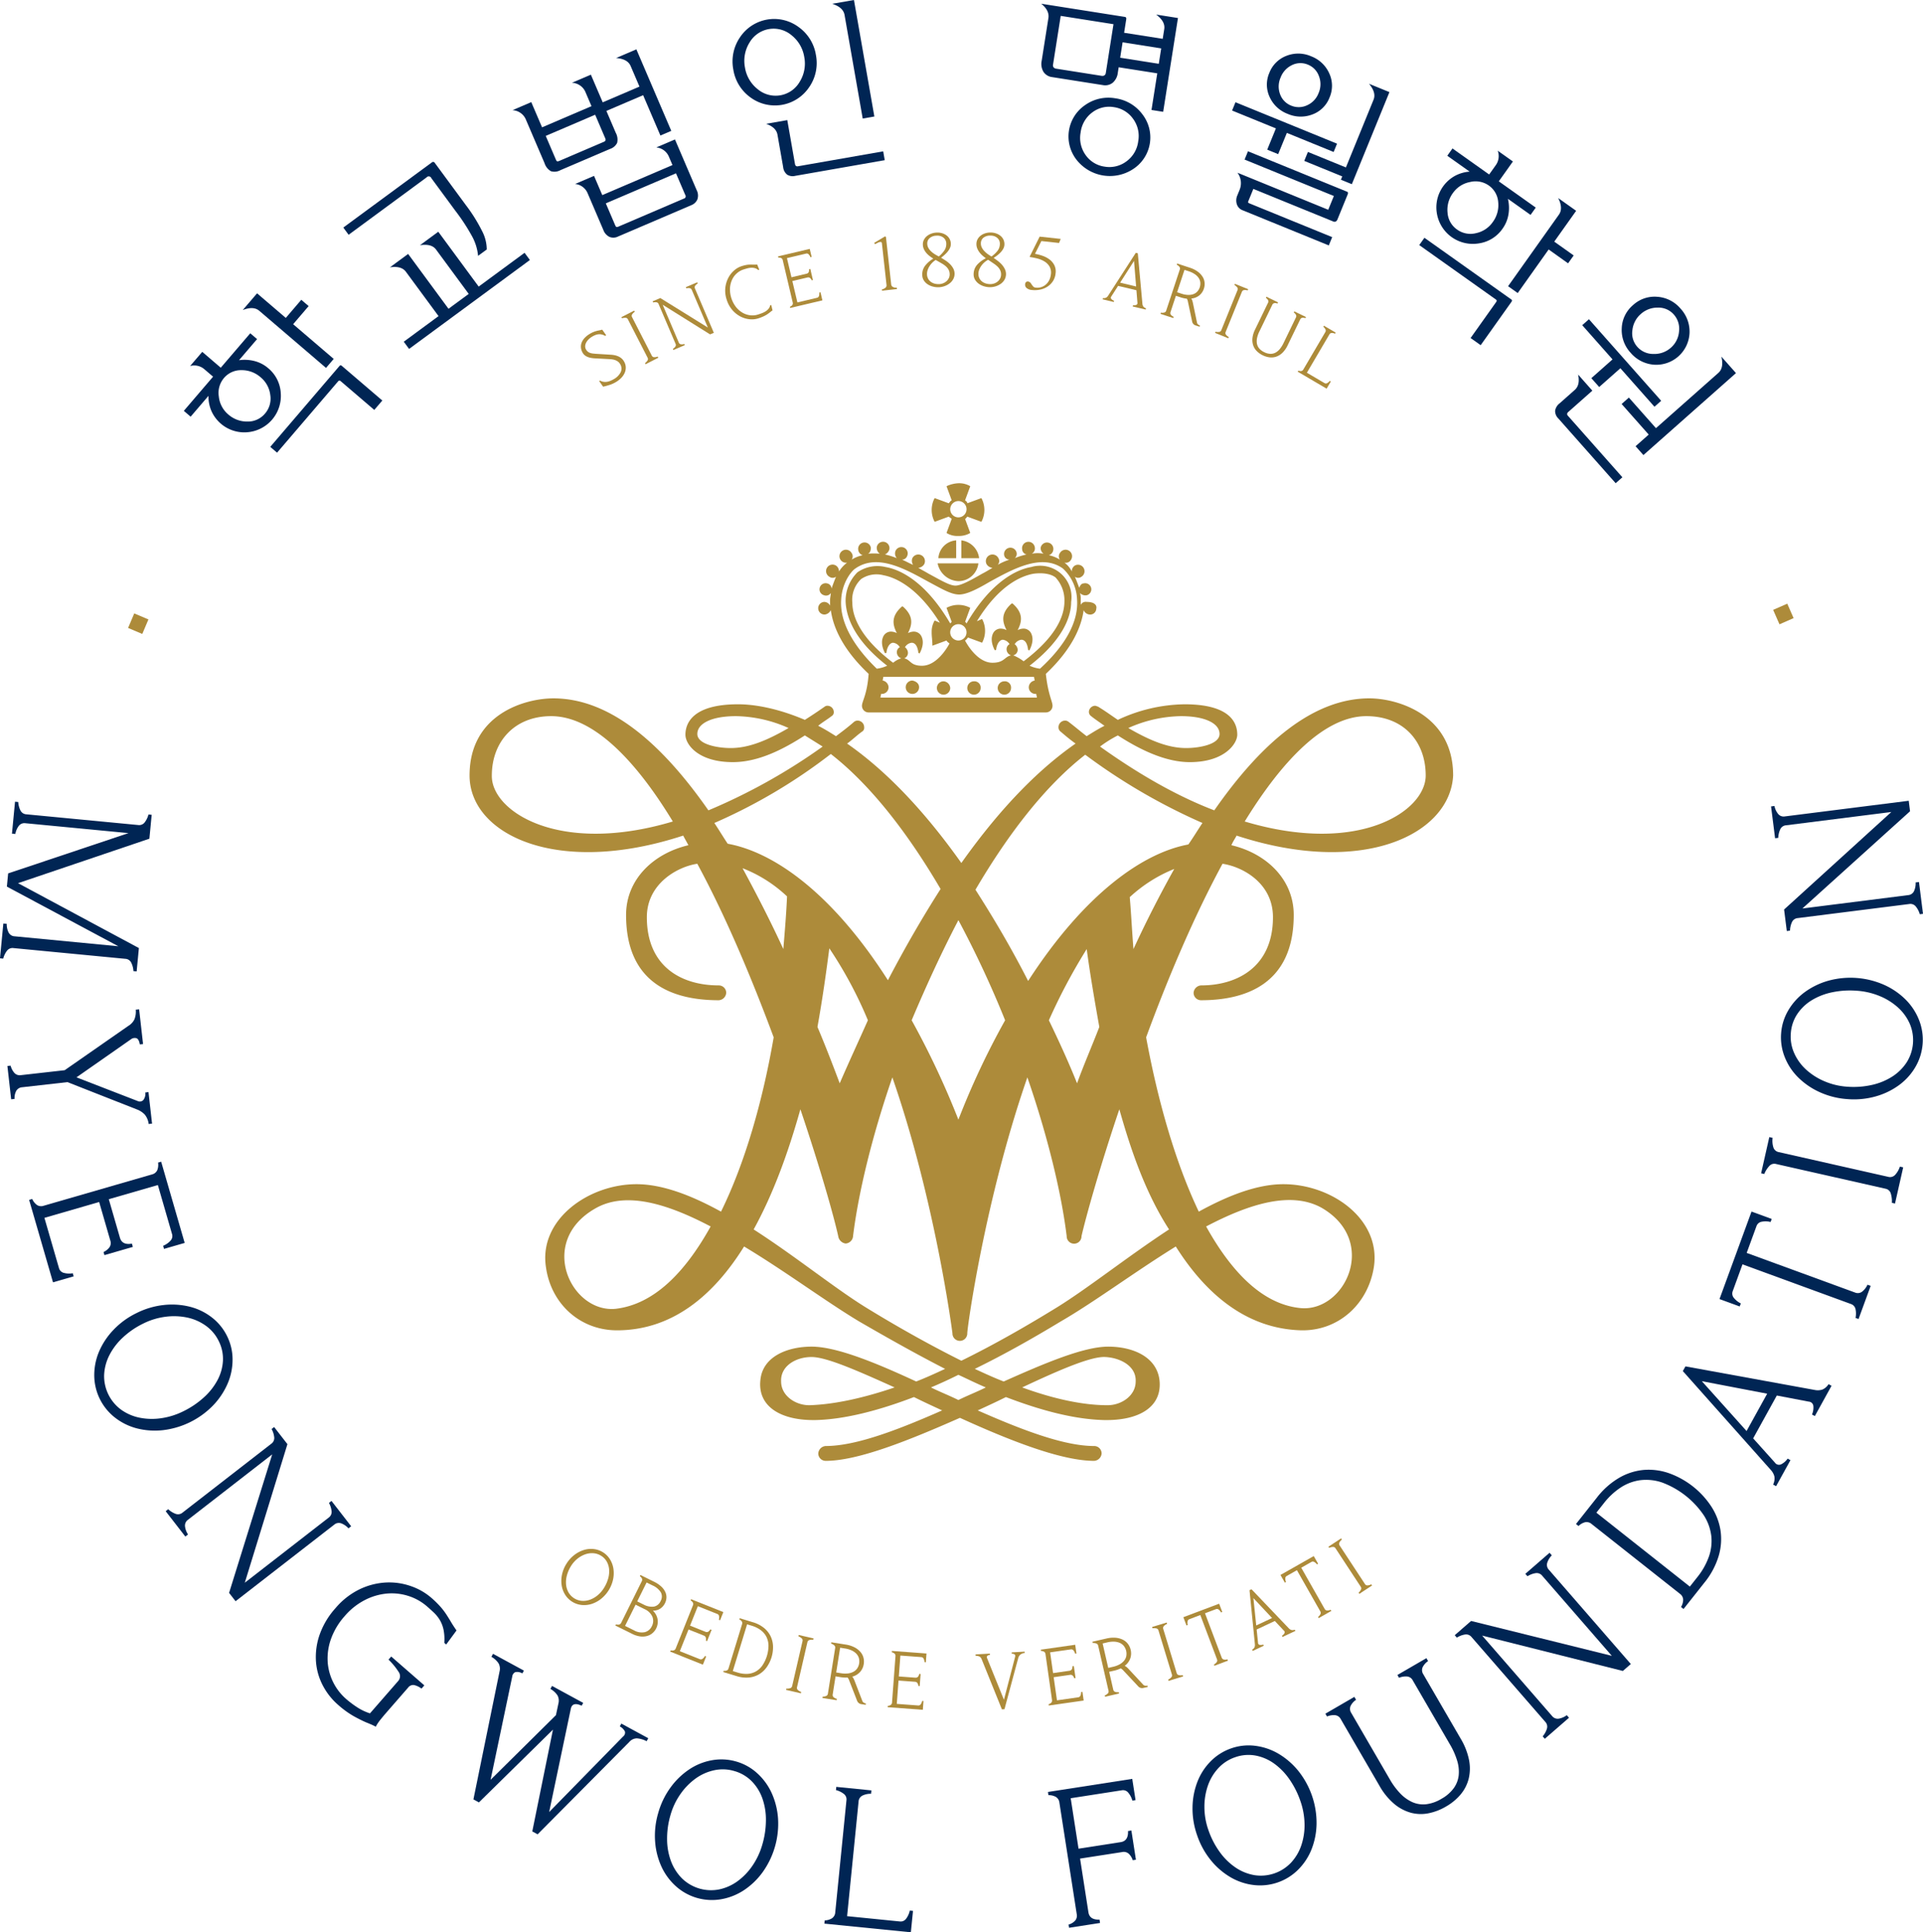 <svg xmlns="http://www.w3.org/2000/svg" xmlns:xlink="http://www.w3.org/1999/xlink" viewBox="0 0 515.049 517.597"><defs><clipPath id="clip-path"><rect x="125.768" y="129.448" width="263.435" height="261.868" style="fill:none"/></clipPath></defs><g id="레이어_2" data-name="레이어 2"><g id="레이어_1-2" data-name="레이어 1"><path d="M51.059,111.616l-1.823-1.561L57.07,100.9,54.7,98.873a4.159,4.159,0,0,0-3.775-.83L54.17,94.25,59.129,98.5l7.9-9.226,1.823,1.56-4.837,5.652a10.681,10.681,0,0,1,4.084.211,9.073,9.073,0,0,1,3.779,1.97A9.3,9.3,0,0,1,75.2,105.3a9.762,9.762,0,0,1-8.973,10.484,9.642,9.642,0,0,1-9.6-5.688,9.751,9.751,0,0,1-.792-4.058Zm10.1-.581a7.549,7.549,0,0,0,5.117,1.884,5.956,5.956,0,0,0,4.7-2.136,6.1,6.1,0,0,0,1.42-4.944,7.268,7.268,0,0,0-2.583-4.77,7.62,7.62,0,0,0-5.153-1.915,5.96,5.96,0,0,0-4.7,2.136,6.155,6.155,0,0,0-1.355,4.9A7.212,7.212,0,0,0,61.159,111.035ZM78.515,86.844l10.867,9.3-2.06,2.407L69.453,83.258q-1.567-1.341-4.441-.2l3.839-4.486,7.694,6.586,4.151-4.85,1.97,1.685Zm12.409,11.19a.413.413,0,0,1,.31-.178.574.574,0,0,1,.336.162l10.831,9.269-2.154,2.516-9.007-7.709a.494.494,0,0,0-.352-.143.429.429,0,0,0-.294.159L74.208,121.256,72.385,119.7Z" style="fill:#002554"/><path d="M115.525,47.717a.744.744,0,0,0-1.275-.194L93.375,62.889l-1.422-1.933,23.735-17.471a.495.495,0,0,1,.738.112l8.337,11.326a43.45,43.45,0,0,1,4.363,6.98,10.762,10.762,0,0,1,1.243,4.927l-2.32,1.707a13.547,13.547,0,0,0-1.675-5.352,53.165,53.165,0,0,0-4.475-6.809Zm12.681,29.049L140.5,67.718l1.422,1.932L109.566,93.467l-1.422-1.933,9.315-6.857-8.735-11.868q-1.222-1.66-4.281-1.2l4.871-3.585,10.813,14.689,5.412-3.984L116.8,66.862q-1.222-1.662-4.319-1.172l4.909-3.613Z" style="fill:#002554"/><path d="M145.187,34.11l13.237-5.668-1.7-3.971a4.134,4.134,0,0,0-3.541-2.3L158.257,20l3.174,7.413,9.84-4.213-2.362-5.516q-.811-1.9-3.894-2.144l5.427-2.324,9.352,21.842-2.912,1.247L172.253,25.5l-9.84,4.213,2.494,5.825a3.82,3.82,0,0,1,.387,2.732A3.238,3.238,0,0,1,163.38,39.9L150.1,45.583a3.315,3.315,0,0,1-2.543.279,3.814,3.814,0,0,1-1.711-2.165l-5.082-11.87a4.134,4.134,0,0,0-3.5-2.314l5.03-2.154Zm14.22-3.373-13.238,5.668,2.7,6.309q.207.488.4.508a1.3,1.3,0,0,0,.589-.148l11.87-5.082a.758.758,0,0,0,.441-.372.838.838,0,0,0-.082-.618Zm1.908,21.531,18.8-8.049-1.021-2.383a4.066,4.066,0,0,0-3.3-2.345l4.986-2.136L186.6,50.946a3.154,3.154,0,0,1,.188,2.452,2.889,2.889,0,0,1-1.652,1.569L165.5,63.374a2.762,2.762,0,0,1-2.263.082A3.307,3.307,0,0,1,161.6,61.6l-4.27-9.973a4.069,4.069,0,0,0-3.3-2.346l5.075-2.172Zm19.742-5.843-18.8,8.049,2.494,5.824q.207.486.4.508a1.169,1.169,0,0,0,.545-.129l17.432-7.464a.634.634,0,0,0,.4-1.007Z" style="fill:#002554"/><path d="M196.407,18.623a11.442,11.442,0,0,1,1.8-8.648,10.99,10.99,0,0,1,15.673-2.746,11.4,11.4,0,0,1,4.656,7.518,11.315,11.315,0,0,1-1.827,8.628,11.045,11.045,0,0,1-15.673,2.746A11.355,11.355,0,0,1,196.407,18.623Zm3.121-.547a9.225,9.225,0,0,0,3.406,5.812,7.456,7.456,0,0,0,11.253-1.972,9.231,9.231,0,0,0,1.227-6.623A9.291,9.291,0,0,0,212,9.434a7.456,7.456,0,0,0-11.253,1.972A9.286,9.286,0,0,0,199.528,18.076Zm11.338,14.1,2.063,11.773a.77.77,0,0,0,.256.491.636.636,0,0,0,.53.1l22.836-4,.414,2.364-23.971,4.2a2.837,2.837,0,0,1-2.177-.326,2.982,2.982,0,0,1-1.062-2.031l-1.516-8.652q-.348-1.986-3.047-2.926Zm23.319-.966-3.12.546L226.2,4q-.357-2.033-3.3-2.979L228.719,0Z" style="fill:#002554"/><path d="M311.415,10.4l.412-2.608q.321-2.037-2.159-3.887l5.832.92-3.96,25.129-3.129-.493,1.547-9.815L299.622,18.02l-.232,1.47a4.1,4.1,0,0,1-1.369,2.675,3.231,3.231,0,0,1-2.65.627L281.81,20.655a3.238,3.238,0,0,1-2.329-1.412,4.1,4.1,0,0,1-.48-2.967l1.8-11.427q.321-2.038-1.92-3.85L301.31,4.534a.391.391,0,0,1,.286.191.587.587,0,0,1,.058.4l-.575,3.651ZM295.033,20.31a1.069,1.069,0,0,0,.772-.122.927.927,0,0,0,.373-.67l2.055-13.039L284.1,4.252l-2.056,13.039a.927.927,0,0,0,.149.752,1.067,1.067,0,0,0,.7.353Zm3.715,6.027a10.856,10.856,0,0,1,7.2,4.246,10.1,10.1,0,0,1-2.3,14.6,11.347,11.347,0,0,1-15.338-2.417,10.156,10.156,0,0,1,2.3-14.6A10.771,10.771,0,0,1,298.748,26.337Zm-.374,2.371a7.468,7.468,0,0,0-5.808,1.393,7.88,7.88,0,0,0-3.129,5.362,7.886,7.886,0,0,0,1.328,6.065,7.469,7.469,0,0,0,5.1,3.111,7.573,7.573,0,0,0,5.807-1.392,7.8,7.8,0,0,0,3.177-5.355,7.8,7.8,0,0,0-1.375-6.072A7.577,7.577,0,0,0,298.374,28.708Zm11.988-11.619.65-4.125-10.337-1.63-.65,4.125Z" style="fill:#002554"/><path d="M341.731,34.4,330,29.61l.906-2.221,27.2,11.1-.907,2.222L344.665,35.6l-2.323,5.689-2.933-1.2Zm-9.688,16.369a4.688,4.688,0,0,0-.6-4.5l24.308,9.922,1.506-3.689-23.909-9.758.907-2.222,26.532,10.829a.356.356,0,0,1,.247.282.815.815,0,0,1-.066.414L358.21,58.8a1.075,1.075,0,0,1-.422.528.843.843,0,0,1-.766-.028L335.69,50.6l-1.379,3.378a.281.281,0,0,0,.012.29.586.586,0,0,0,.261.184l22.221,9.069L355.9,65.74l-23.065-9.413a2.565,2.565,0,0,1-1.567-1.625,3.383,3.383,0,0,1,.143-2.379Zm7.928-31.24a7.927,7.927,0,0,1,4.561-4.568,8.589,8.589,0,0,1,6.64.118,8.67,8.67,0,0,1,4.848,4.571,7.886,7.886,0,0,1,.084,6.463,7.813,7.813,0,0,1-4.573,4.536,8.718,8.718,0,0,1-6.654-.149,8.63,8.63,0,0,1-4.834-4.54A7.846,7.846,0,0,1,339.971,19.528Zm3.023,1.233a5.914,5.914,0,0,0-.13,4.51,5.133,5.133,0,0,0,2.965,3.024,5.234,5.234,0,0,0,4.234-.086,5.814,5.814,0,0,0,3.107-3.294,5.923,5.923,0,0,0,.086-4.528,5.167,5.167,0,0,0-2.947-3.069,5.1,5.1,0,0,0-4.244.109A6,6,0,0,0,342.994,20.761Zm17.489,24.091,7.4-18.132q.78-1.91-1.209-4.278l5.467,2.231L362.074,49.338l-2.933-1.2.362-.889L349.327,43.1l.979-2.4Z" style="fill:#002554"/><path d="M404.758,80.2a.4.4,0,0,1,.205.292.565.565,0,0,1-.13.349l-8.255,11.622-2.7-1.918,6.866-9.665a.493.493,0,0,0,.111-.363.425.425,0,0,0-.186-.279L380.124,65.649l1.39-1.956Zm-17.12-38.479,1.39-1.956,9.822,6.976,1.807-2.543a4.157,4.157,0,0,0,.486-3.835l4.07,2.891-3.78,5.322,9.9,7.032-1.39,1.957-6.066-4.309a10.667,10.667,0,0,1,.16,4.087,9.075,9.075,0,0,1-1.622,3.941,9.294,9.294,0,0,1-6.31,3.909,9.764,9.764,0,0,1-11.25-7.991,9.641,9.641,0,0,1,4.8-10.074,9.735,9.735,0,0,1,3.969-1.154Zm1.488,10.006A7.564,7.564,0,0,0,387.711,57a5.962,5.962,0,0,0,2.551,4.491,6.112,6.112,0,0,0,5.053.969,7.28,7.28,0,0,0,4.518-3,7.629,7.629,0,0,0,1.442-5.3,5.964,5.964,0,0,0-2.551-4.491,6.155,6.155,0,0,0-5.008-.907A7.217,7.217,0,0,0,389.126,51.731Zm25.658,15.1L406.5,78.5l-2.582-1.834,13.62-19.176q1.194-1.682-.2-4.441l4.814,3.419-5.864,8.257,5.2,3.7-1.5,2.113Z" style="fill:#002554"/><path d="M426.489,104.646l-6.469,5.729a.769.769,0,0,0-.283.476.633.633,0,0,0,.189.5l14.607,16.495-1.8,1.59-15.37-17.357a2.773,2.773,0,0,1-.845-2.04,3.07,3.07,0,0,1,1.192-1.985l4.061-3.6q1.509-1.337.9-4.128Zm5.405-8.376-8.114-9.164,1.8-1.591,19.347,21.849-1.8,1.591L434,98.642l-5.678,5.027-2.1-2.371Zm9.692,20.141-7.255-8.194,1.941-1.718,7.255,8.193,16.71-14.8q1.543-1.368.809-4.371l3.914,4.42L440.165,121.9l-2.1-2.372Zm-4.219-34.668a8.511,8.511,0,0,1,6.51-2.24,8.936,8.936,0,0,1,6.219,3.149,9.077,9.077,0,0,1,2.422,6.607A8.925,8.925,0,0,1,443,97.692a9.074,9.074,0,0,1-6.266-3.2,8.939,8.939,0,0,1-2.374-6.553A8.51,8.51,0,0,1,437.367,81.743Zm2.1,2.371a6.647,6.647,0,0,0-2.253,4.335,5.436,5.436,0,0,0,1.312,4.449,5.666,5.666,0,0,0,4.354,1.914,6.594,6.594,0,0,0,4.642-1.673,6.429,6.429,0,0,0,2.186-4.373,5.728,5.728,0,0,0-1.409-4.523,5.435,5.435,0,0,0-4.257-1.84A6.647,6.647,0,0,0,439.467,84.114Z" style="fill:#002554"/><path d="M38.106,169.816l-3.8-1.612,1.649-3.889,3.8,1.612Z" style="fill:#ad8b3a"/><path d="M37.036,221a1.855,1.855,0,0,0,1.761-.772,5.771,5.771,0,0,0,.969-2.052l.86.082-.614,6.4L4.825,236.574,37.2,253.954l-.6,6.259-.86-.082a5.782,5.782,0,0,0-.561-2.2,1.854,1.854,0,0,0-1.583-1.092L3.59,253.959a1.855,1.855,0,0,0-1.761.771,5.776,5.776,0,0,0-.969,2.053L0,256.7l.894-9.318.908.088a4.948,4.948,0,0,0,.5,2.314,1.9,1.9,0,0,0,1.59,1.021L31.7,253.475,1.843,237.493l.34-3.536,32.234-10.793L6.8,220.513a1.893,1.893,0,0,0-1.755.7,4.944,4.944,0,0,0-.932,2.177l-.908-.087.821-8.552.86.082a5.786,5.786,0,0,0,.561,2.2,1.855,1.855,0,0,0,1.582,1.092Z" style="fill:#002554"/><path d="M2.841,285.457a4.762,4.762,0,0,0,.99,1.917A1.927,1.927,0,0,0,5.592,288l11.733-1.326,17.062-11.88A4.23,4.23,0,0,0,36,273.062a5.581,5.581,0,0,0,.358-2.6l.907-.1,1.051,9.3-.859.1q-.252-1.374-.862-1.642a1.655,1.655,0,0,0-1.515.269l-14.595,10.2,16.418,6.355a1.274,1.274,0,0,0,1.489-.289,2.709,2.709,0,0,0,.521-2.014l.858-.1.955,8.441-.907.1a4.889,4.889,0,0,0-1.059-2.537,5.649,5.649,0,0,0-2.086-1.359l-18.6-7.317L5.958,291.239a2,2,0,0,0-1.585.928,4.152,4.152,0,0,0-.476,2.2l-.906.1-1.008-8.92Z" style="fill:#002554"/><path d="M40.7,314.59a2.063,2.063,0,0,0,1.423-1.136,3.9,3.9,0,0,0,.212-2.035l.83-.24,6.3,21.762-5.533,1.6-.24-.83a5.562,5.562,0,0,0,1.976-1.371,1.8,1.8,0,0,0,.413-1.769l-3.8-13.14-13.141,3.8,2.988,10.329q.588,2.029,3.2,1.572l.253.876-7.608,2.2-.24-.83A4.127,4.127,0,0,0,29.3,334.13a2,2,0,0,0,.247-1.82l-2.988-10.329-14.663,4.243,3.9,13.464a1.8,1.8,0,0,0,1.294,1.275,5.554,5.554,0,0,0,2.4.1l.241.83-5.534,1.6L7.8,321.411l.832-.24A3.883,3.883,0,0,0,9.9,322.778a2.055,2.055,0,0,0,1.809.2Z" style="fill:#002554"/><path d="M36.538,351.747a21.391,21.391,0,0,1,7.315-2.175,19.818,19.818,0,0,1,6.981.455,15.91,15.91,0,0,1,5.9,2.868,14.216,14.216,0,0,1,4.082,5,14.046,14.046,0,0,1,1.474,6.286,16.221,16.221,0,0,1-1.319,6.436,19.782,19.782,0,0,1-3.874,5.826,22.339,22.339,0,0,1-13.439,6.651,19.486,19.486,0,0,1-6.96-.466,16.105,16.105,0,0,1-5.875-2.877,14.441,14.441,0,0,1-5.577-11.272,16.086,16.086,0,0,1,1.277-6.415,19.438,19.438,0,0,1,3.852-5.816A21.367,21.367,0,0,1,36.538,351.747Zm1.791,2.809a22.275,22.275,0,0,0-5.436,3.733,16.913,16.913,0,0,0-3.6,4.73,12.935,12.935,0,0,0-1.4,5.243,11.154,11.154,0,0,0,4.544,9.345,12.835,12.835,0,0,0,4.885,2.135,16.726,16.726,0,0,0,5.785.163,19.447,19.447,0,0,0,6.029-1.884,23.405,23.405,0,0,0,5.457-3.692,17.084,17.084,0,0,0,3.669-4.653,12.473,12.473,0,0,0,1.449-5.19,10.608,10.608,0,0,0-1.158-5.317,10.811,10.811,0,0,0-3.418-4.039,13.2,13.2,0,0,0-4.939-2.189,17.265,17.265,0,0,0-5.817-.228A18.612,18.612,0,0,0,38.329,354.556Z" style="fill:#002554"/><path d="M72.687,386.715a1.856,1.856,0,0,0,.753-1.77,5.806,5.806,0,0,0-.7-2.158l.682-.53,3.561,4.588L65.566,423.961l22.485-17.453a1.856,1.856,0,0,0,.753-1.77,5.77,5.77,0,0,0-.7-2.158l.682-.53,5.269,6.787-.721.559a4.935,4.935,0,0,0-1.952-1.34,1.893,1.893,0,0,0-1.857.347L63.094,428.918l-1.737-2.237,11.55-37.1L50.346,407.1a1.891,1.891,0,0,0-.8,1.712,4.937,4.937,0,0,0,.815,2.223l-.721.56L44.375,404.8l.682-.531a5.776,5.776,0,0,0,1.917,1.217,1.855,1.855,0,0,0,1.9-.291Z" style="fill:#002554"/><path d="M103.316,458.941q-.63.726-1.414,1.7a11.658,11.658,0,0,0-1.265,1.889q-.6-.333-1.252-.613c-.432-.185-.87-.367-1.314-.541q-1.615-.708-3.44-1.725a24.964,24.964,0,0,1-4.107-3.006,17.706,17.706,0,0,1-4.071-5.172,16.3,16.3,0,0,1-1.826-6.431,18.169,18.169,0,0,1,.955-7.095,21.07,21.07,0,0,1,4.27-7.167,19.714,19.714,0,0,1,6.607-5.13,18.529,18.529,0,0,1,7.012-1.751,17.582,17.582,0,0,1,6.607.983,16.6,16.6,0,0,1,5.425,3.1,25.991,25.991,0,0,1,2.429,2.372,18.671,18.671,0,0,1,1.61,2.1q.667,1.029,1.285,2.075t1.448,2.217l-2.77,3.763-.507-.443a12.859,12.859,0,0,0-.216-3.594,8.572,8.572,0,0,0-1.013-2.571,9.412,9.412,0,0,0-1.565-1.937q-.894-.842-1.8-1.632a14.1,14.1,0,0,0-5.032-2.828,14.583,14.583,0,0,0-5.8-.633,16.143,16.143,0,0,0-5.9,1.756,17.9,17.9,0,0,0-5.349,4.27,18.626,18.626,0,0,0-3.644,6.044,15.5,15.5,0,0,0-.923,6.063,14.351,14.351,0,0,0,1.457,5.561,14.508,14.508,0,0,0,3.53,4.571,26.714,26.714,0,0,0,2.886,2.167,14.241,14.241,0,0,0,3.463,1.653l7.514-8.621a1.963,1.963,0,0,0,.147-2.507,18.148,18.148,0,0,0-2.692-3.267l.725-.832,8.865,7.727-.757.869a5.159,5.159,0,0,0-2-.951,1.681,1.681,0,0,0-1.586.686Z" style="fill:#002554"/><path d="M147.087,485.385l19.79-20.219a1.317,1.317,0,0,0,.508-1.335,3.122,3.122,0,0,0-1.381-1.38l.413-.759,7.21,3.921-.435.8a6.825,6.825,0,0,0-2.616-.766,2.76,2.76,0,0,0-2.031.972L144,491.357l-1.434-.779,5.534-27.26-19.83,19.488L126.8,482l7-34.276a2.973,2.973,0,0,0-.269-2.168,5.636,5.636,0,0,0-1.916-1.752l.436-.8,8.265,4.494-.412.759a2.661,2.661,0,0,0-1.889-.344,1.5,1.5,0,0,0-.826,1.217L131.4,476.749l17.5-17.312.666-3.135a3.008,3.008,0,0,0-.248-2.156,5.47,5.47,0,0,0-1.9-1.741l.436-.8,8.349,4.54-.412.759q-2.5-1.137-2.907.824Z" style="fill:#002554"/><path d="M176.288,485.664a21.394,21.394,0,0,1,3.319-6.872,19.764,19.764,0,0,1,5.037-4.855,15.913,15.913,0,0,1,6.089-2.429,14.237,14.237,0,0,1,6.442.346A14.064,14.064,0,0,1,202.816,475a16.225,16.225,0,0,1,3.87,5.31,19.774,19.774,0,0,1,1.7,6.787,22.333,22.333,0,0,1-4.133,14.413,19.472,19.472,0,0,1-5.03,4.833,16.128,16.128,0,0,1-6.083,2.405,14.441,14.441,0,0,1-12.089-3.466,16.08,16.08,0,0,1-3.883-5.263,19.453,19.453,0,0,1-1.707-6.764A21.438,21.438,0,0,1,176.288,485.664Zm3.283.567a22.294,22.294,0,0,0-.9,6.533,16.943,16.943,0,0,0,1.07,5.849,12.944,12.944,0,0,0,2.936,4.563,11.161,11.161,0,0,0,9.969,2.933,12.861,12.861,0,0,0,4.869-2.174,16.769,16.769,0,0,0,4.015-4.167,19.5,19.5,0,0,0,2.666-5.727,23.426,23.426,0,0,0,.946-6.52,17.093,17.093,0,0,0-.971-5.846,12.478,12.478,0,0,0-2.86-4.566,10.615,10.615,0,0,0-4.711-2.723,10.819,10.819,0,0,0-5.288-.194,13.243,13.243,0,0,0-4.944,2.178,17.24,17.24,0,0,0-4.085,4.148A18.612,18.612,0,0,0,179.571,486.231Z" style="fill:#002554"/><path d="M241.021,514.7a1.8,1.8,0,0,0,1.664-.725,5.558,5.558,0,0,0,.992-2.193l.859.086-.574,5.732L220.8,515.276l.086-.859a3.887,3.887,0,0,0,1.963-.575,2.059,2.059,0,0,0,.861-1.6l3-29.994a1.856,1.856,0,0,0-.763-1.765,5.776,5.776,0,0,0-2.049-.976l.086-.86,9.409.942-.091.906a4.948,4.948,0,0,0-2.316.491,1.889,1.889,0,0,0-1.027,1.583l-3.077,30.715Z" style="fill:#002554"/><path d="M283.751,482.892a2.065,2.065,0,0,0-.946-1.556,3.9,3.9,0,0,0-1.992-.469l-.133-.854,22.577-3.511.885,5.691-.853.133a5.588,5.588,0,0,0-1.11-2.135,1.794,1.794,0,0,0-1.7-.633l-13.707,2.13,2.1,13.518,11.288-1.755q2.087-.326,1.965-2.977l.9-.141,1.217,7.826-.854.133a4.128,4.128,0,0,0-1.043-1.708,2,2,0,0,0-1.774-.477l-11.288,1.755,2.235,14.371q.324,2.088,2.977,1.966l.14.9-8.3,1.291-.133-.856a3.87,3.87,0,0,0,1.755-1.051,2.061,2.061,0,0,0,.429-1.769Z" style="fill:#002554"/><path d="M320.64,491.631A21.4,21.4,0,0,1,319.4,484.1a19.772,19.772,0,0,1,1.33-6.869,15.93,15.93,0,0,1,3.586-5.488,14.258,14.258,0,0,1,5.471-3.42,14.053,14.053,0,0,1,6.421-.671,16.234,16.234,0,0,1,6.219,2.119,19.794,19.794,0,0,1,5.293,4.577,22.324,22.324,0,0,1,4.9,14.17,19.481,19.481,0,0,1-1.337,6.845,16.12,16.12,0,0,1-3.594,5.466,14.434,14.434,0,0,1-11.885,4.113,16.069,16.069,0,0,1-6.2-2.074,19.436,19.436,0,0,1-5.284-4.553A21.406,21.406,0,0,1,320.64,491.631Zm3.013-1.424a22.294,22.294,0,0,0,3.019,5.863,16.9,16.9,0,0,0,4.239,4.171,12.938,12.938,0,0,0,5.024,2.045,11.154,11.154,0,0,0,9.844-3.331,12.837,12.837,0,0,0,2.733-4.578,16.781,16.781,0,0,0,.891-5.718,19.516,19.516,0,0,0-1.111-6.219,23.466,23.466,0,0,0-2.975-5.878,17.138,17.138,0,0,0-4.154-4.225,12.47,12.47,0,0,0-4.966-2.091,10.6,10.6,0,0,0-5.421.48,10.8,10.8,0,0,0-4.438,2.881,13.226,13.226,0,0,0-2.793,4.624,17.263,17.263,0,0,0-.959,5.742A18.629,18.629,0,0,0,323.653,490.207Z" style="fill:#002554"/><path d="M391.186,465.666a18.113,18.113,0,0,1,2.275,5.783,11.733,11.733,0,0,1-.1,5.035,10.565,10.565,0,0,1-2.149,4.189,14.505,14.505,0,0,1-3.919,3.238,14.983,14.983,0,0,1-4.768,1.824,10.383,10.383,0,0,1-4.711-.178,11.9,11.9,0,0,1-4.44-2.39,17.684,17.684,0,0,1-3.915-4.832l-10.364-17.85a1.927,1.927,0,0,0-1.549-1.043,4.764,4.764,0,0,0-2.128.348l-.434-.747,7.763-4.507.457.788a4.161,4.161,0,0,0-1.487,1.695,1.99,1.99,0,0,0,.2,1.824l10.348,17.826a19.156,19.156,0,0,0,2.791,3.755,10.273,10.273,0,0,0,3.229,2.311,7.238,7.238,0,0,0,3.658.565,10.3,10.3,0,0,0,4.144-1.465,10.155,10.155,0,0,0,3.286-2.851,7.242,7.242,0,0,0,1.322-3.459,10.008,10.008,0,0,0-.43-3.941,20.005,20.005,0,0,0-1.9-4.279l-9.978-17.187a1.928,1.928,0,0,0-1.549-1.043,4.752,4.752,0,0,0-2.128.349l-.434-.748,7.762-4.506.459.788a4.16,4.16,0,0,0-1.487,1.695,1.993,1.993,0,0,0,.2,1.826Z" style="fill:#002554"/><path d="M394.123,438.5a1.855,1.855,0,0,0-1.809-.654,5.756,5.756,0,0,0-2.116.821l-.567-.651,4.384-3.811,37.692,9.341-18.673-21.484a1.857,1.857,0,0,0-1.809-.653,5.769,5.769,0,0,0-2.115.821l-.568-.652,6.486-5.637.6.689a4.962,4.962,0,0,0-1.23,2.023,1.892,1.892,0,0,0,.45,1.835l21.947,25.251-2.137,1.858-37.682-9.476,18.736,21.556a1.9,1.9,0,0,0,1.754.7,4.933,4.933,0,0,0,2.175-.937l.6.689-6.486,5.636-.566-.652a5.771,5.771,0,0,0,1.108-1.981,1.855,1.855,0,0,0-.4-1.882Z" style="fill:#002554"/><path d="M426.313,408.249a2.052,2.052,0,0,0-1.748-.494,3.878,3.878,0,0,0-1.777,1.012l-.678-.536,5.537-7a20.892,20.892,0,0,1,6.129-5.435,15.951,15.951,0,0,1,6.641-2.062,16.49,16.49,0,0,1,6.716.935,22.7,22.7,0,0,1,11.207,8.859,16.488,16.488,0,0,1,2.459,6.32,15.942,15.942,0,0,1-.472,6.937A20.906,20.906,0,0,1,456.453,424l-5.536,7-.678-.535a3.878,3.878,0,0,0,.574-1.963,2.053,2.053,0,0,0-.885-1.587Zm28.316,14.188a18.809,18.809,0,0,0,3.031-5.345,12.63,12.63,0,0,0,.7-5.536A13.2,13.2,0,0,0,456.406,406a23.3,23.3,0,0,0-11.238-8.884,13.194,13.194,0,0,0-5.853-.619,12.627,12.627,0,0,0-5.225,1.957,18.792,18.792,0,0,0-4.5,4.183l-2.024,2.56L452.606,425Z" style="fill:#002554"/><path d="M475.893,373.819l-6.333,11.473L475.4,391.8a1.316,1.316,0,0,0,1.646.443,4.62,4.62,0,0,0,1.749-1.529l.756.417-3.85,6.976-.8-.441a3.611,3.611,0,0,0,.347-2.166,4.024,4.024,0,0,0-.94-1.725l-23.584-26.506.7-1.259,34.717,6.333a4,4,0,0,0,1.961-.124,3.614,3.614,0,0,0,1.649-1.448l.8.441-4.476,8.11-.757-.417a4.641,4.641,0,0,0,.362-2.3,1.317,1.317,0,0,0-1.253-1.157Zm-8.1,9.51,5.521-10-17.5-3.355Z" style="fill:#002554"/><path d="M464.088,345.855a1.8,1.8,0,0,0,.289,1.792,5.545,5.545,0,0,0,1.878,1.5l-.3.812-5.409-1.979,8.573-23.441,5.41,1.978-.3.812a5.566,5.566,0,0,0-2.405-.063,1.8,1.8,0,0,0-1.378,1.183l-2.621,7.168,29.031,10.617a1.893,1.893,0,0,0,1.875-.234,4.953,4.953,0,0,0,1.451-1.871l.855.312-3.248,8.881-.81-.3a5.781,5.781,0,0,0,.012-2.269,1.856,1.856,0,0,0-1.256-1.456l-29.032-10.617Z" style="fill:#002554"/><path d="M475.653,311.786a1.822,1.822,0,0,0-1.871.659,6.956,6.956,0,0,0-1.246,2.032l-.844-.191,2.191-9.691.889.2a5.842,5.842,0,0,0,.179,2.476,1.84,1.84,0,0,0,1.422,1.331l29.4,6.644a1.833,1.833,0,0,0,1.855-.59,5.824,5.824,0,0,0,1.226-2.158l.891.2-2.192,9.692-.842-.191a7.008,7.008,0,0,0-.252-2.37,1.822,1.822,0,0,0-1.406-1.4Z" style="fill:#002554"/><path d="M494.85,294.421a21.4,21.4,0,0,1-7.406-1.838,19.732,19.732,0,0,1-5.786-3.933,15.9,15.9,0,0,1-3.628-5.462,14.229,14.229,0,0,1-.983-6.375,14.062,14.062,0,0,1,1.918-6.166,16.2,16.2,0,0,1,4.4-4.876,19.765,19.765,0,0,1,6.293-3.057,22.323,22.323,0,0,1,14.955,1.086,19.437,19.437,0,0,1,5.761,3.931,16.11,16.11,0,0,1,3.6,5.459,14.442,14.442,0,0,1-.91,12.543,16.051,16.051,0,0,1-4.356,4.881,19.421,19.421,0,0,1-6.268,3.059A21.421,21.421,0,0,1,494.85,294.421Zm-.119-3.33a22.276,22.276,0,0,0,6.579-.46,16.951,16.951,0,0,0,5.5-2.247,12.964,12.964,0,0,0,3.862-3.811,11.164,11.164,0,0,0,.825-10.359,12.84,12.84,0,0,0-3.127-4.318,16.754,16.754,0,0,0-4.9-3.075,19.45,19.45,0,0,0-6.152-1.433,23.4,23.4,0,0,0-6.575.412,17.122,17.122,0,0,0-5.522,2.15,12.44,12.44,0,0,0-3.881,3.737,10.589,10.589,0,0,0-1.7,5.17,10.787,10.787,0,0,0,.9,5.214,13.233,13.233,0,0,0,3.146,4.393,17.265,17.265,0,0,0,4.9,3.146A18.6,18.6,0,0,0,494.731,291.091Z" style="fill:#002554"/><path d="M481.473,245.933a1.858,1.858,0,0,0-1.551,1.139,5.816,5.816,0,0,0-.494,2.216l-.856.108-.728-5.762,28.728-26.126-28.239,3.567a1.855,1.855,0,0,0-1.55,1.139,5.769,5.769,0,0,0-.494,2.215l-.857.109-1.078-8.524.906-.115a4.935,4.935,0,0,0,1,2.148,1.9,1.9,0,0,0,1.776.647l33.191-4.193.356,2.81-28.836,26.043,28.336-3.58a1.894,1.894,0,0,0,1.558-1.067,4.954,4.954,0,0,0,.432-2.329l.9-.114,1.076,8.524-.857.108a5.777,5.777,0,0,0-1.029-2.022,1.853,1.853,0,0,0-1.784-.718Z" style="fill:#002554"/><path d="M474.914,163.364l3.781-1.657,1.695,3.869-3.781,1.657Z" style="fill:#ad8b3a"/><path d="M151.683,418.932a8.794,8.794,0,0,1,2.073-2.349,8.1,8.1,0,0,1,2.529-1.36,6.508,6.508,0,0,1,2.675-.285,5.874,5.874,0,0,1,4.389,2.717,6.675,6.675,0,0,1,.941,2.528,8.1,8.1,0,0,1-.081,2.87,9.163,9.163,0,0,1-3.23,5.238,8.007,8.007,0,0,1-2.524,1.353,6.611,6.611,0,0,1-2.67.277,5.929,5.929,0,0,1-4.394-2.71,6.621,6.621,0,0,1-.952-2.511,7.984,7.984,0,0,1,.076-2.861A8.766,8.766,0,0,1,151.683,418.932Zm1.234.588A9.12,9.12,0,0,0,151.838,422a6.978,6.978,0,0,0-.226,2.43,5.326,5.326,0,0,0,.655,2.128,4.58,4.58,0,0,0,3.615,2.264,5.269,5.269,0,0,0,2.165-.32,6.907,6.907,0,0,0,2.049-1.2,8.028,8.028,0,0,0,1.688-1.969,9.59,9.59,0,0,0,1.1-2.472,7.03,7.03,0,0,0,.265-2.418,5.132,5.132,0,0,0-.625-2.121,4.354,4.354,0,0,0-1.561-1.6,4.439,4.439,0,0,0-2.068-.663,5.434,5.434,0,0,0-2.195.314,7.074,7.074,0,0,0-2.074,1.186A7.649,7.649,0,0,0,152.917,419.52Z" style="fill:#ad8b3a"/><path d="M164.981,435.11a1.6,1.6,0,0,0,.837.064.851.851,0,0,0,.563-.492l5.5-11.1a.844.844,0,0,0,.051-.745,1.6,1.6,0,0,0-.557-.629l.158-.317,3.671,1.819a7.671,7.671,0,0,1,1.93,1.3,4.688,4.688,0,0,1,1.061,1.452,3.284,3.284,0,0,1,.3,1.513,3.813,3.813,0,0,1-1.646,2.922,3.432,3.432,0,0,1-1.973.543,4.684,4.684,0,0,1,.863,1.165,3.873,3.873,0,0,1,.383,2.443,4.1,4.1,0,0,1-.366,1.138,4.04,4.04,0,0,1-.956,1.241,3.773,3.773,0,0,1-1.433.785,4.644,4.644,0,0,1-1.85.139,6.723,6.723,0,0,1-2.222-.705l-4.467-2.214Zm4.816,1.6a4.159,4.159,0,0,0,2.912.49,2.864,2.864,0,0,0,1.881-1.6,3,3,0,0,0,.147-2.514,4.02,4.02,0,0,0-2.123-2.061l-2.384-1.181-2.816,5.684Zm3.382-12.813-2.511,5.066,1.748.865a4.605,4.605,0,0,0,2.737.532,2.471,2.471,0,0,0,1.779-1.482,2.4,2.4,0,0,0,.067-2.33,4.923,4.923,0,0,0-2.232-1.864Z" style="fill:#ad8b3a"/><path d="M185.588,430.038a.847.847,0,0,0-.009-.747,1.607,1.607,0,0,0-.606-.582l.132-.329,8.635,3.45-.877,2.195-.33-.13a2.28,2.28,0,0,0,.055-.987.74.74,0,0,0-.468-.58l-5.214-2.083-2.084,5.214,4.1,1.638q.8.321,1.316-.641l.348.139-1.206,3.018-.33-.132a1.679,1.679,0,0,0-.011-.821.819.819,0,0,0-.527-.539l-4.1-1.638-2.325,5.818,5.342,2.135a.738.738,0,0,0,.739-.1,2.272,2.272,0,0,0,.64-.752l.33.131-.878,2.195-8.763-3.5.132-.33a1.6,1.6,0,0,0,.84,0,.847.847,0,0,0,.521-.535Z" style="fill:#ad8b3a"/><path d="M198.75,435.077a.843.843,0,0,0-.071-.742,1.593,1.593,0,0,0-.653-.528l.1-.339,3.5,1.071a8.552,8.552,0,0,1,2.993,1.532,6.528,6.528,0,0,1,1.78,2.231,6.77,6.77,0,0,1,.646,2.707,9.326,9.326,0,0,1-1.714,5.607,6.785,6.785,0,0,1-2.049,1.885,6.541,6.541,0,0,1-2.723.854,8.58,8.58,0,0,1-3.338-.4l-3.5-1.071.1-.338a1.611,1.611,0,0,0,.836-.074.841.841,0,0,0,.474-.575Zm-1.195,12.944a7.717,7.717,0,0,0,2.5.361,5.186,5.186,0,0,0,2.22-.559,5.415,5.415,0,0,0,1.832-1.576,9.578,9.578,0,0,0,1.718-5.623,5.41,5.41,0,0,0-.637-2.33,5.181,5.181,0,0,0-1.529-1.7,7.707,7.707,0,0,0-2.271-1.1L200.1,435.1l-3.829,12.529Z" style="fill:#ad8b3a"/><path d="M214.948,439.592a.75.75,0,0,0-.267-.77,2.891,2.891,0,0,0-.832-.515l.08-.346,3.974.917-.085.365a2.385,2.385,0,0,0-1.016.069.754.754,0,0,0-.549.581l-2.781,12.055a.754.754,0,0,0,.238.763,2.4,2.4,0,0,0,.884.507l-.084.365-3.974-.917.08-.346a2.849,2.849,0,0,0,.973-.1.749.749,0,0,0,.577-.575Z" style="fill:#ad8b3a"/><path d="M223.687,441.456a.764.764,0,0,0-.272-.741,2.36,2.36,0,0,0-.817-.449l.056-.351,3.794.6a7.8,7.8,0,0,1,2.349.72,5.42,5.42,0,0,1,1.6,1.2,3.855,3.855,0,0,1,.852,1.553,4.183,4.183,0,0,1,.089,1.772,4.049,4.049,0,0,1-.983,2.11,4.3,4.3,0,0,1-2.1,1.255,1.965,1.965,0,0,1,.336.462,7.2,7.2,0,0,1,.3.658l2.078,5.4a.851.851,0,0,0,.306.4,1.382,1.382,0,0,0,.648.252l-.059.37-1.265-.2a1.26,1.26,0,0,1-.621-.3,1.406,1.406,0,0,1-.416-.585l-2.2-5.653a3.1,3.1,0,0,0-.348-.574,8.738,8.738,0,0,1-1.957-.11l-1.265-.2-.767,4.844a.778.778,0,0,0,.243.737,2.014,2.014,0,0,0,.868.437l-.059.369-3.794-.6.056-.351a2.353,2.353,0,0,0,.915-.175.761.761,0,0,0,.487-.622Zm1.33-.09L223.967,448l1.3.206a6.615,6.615,0,0,0,1.806.057,4.209,4.209,0,0,0,1.464-.425,2.922,2.922,0,0,0,1.04-.9,3.421,3.421,0,0,0,.448-2.832,2.929,2.929,0,0,0-.712-1.176,4.2,4.2,0,0,0-1.261-.856,6.659,6.659,0,0,0-1.735-.5Z" style="fill:#ad8b3a"/><path d="M239.837,443.668a.852.852,0,0,0-.233-.71,1.607,1.607,0,0,0-.753-.372l.026-.355,9.273.69-.175,2.357-.353-.026a2.274,2.274,0,0,0-.246-.956.736.736,0,0,0-.621-.412l-5.6-.416-.416,5.6,4.4.328q.864.065,1.063-1.008l.373.028-.241,3.241-.354-.026a1.685,1.685,0,0,0-.258-.779.818.818,0,0,0-.665-.356l-4.4-.327-.464,6.247,5.737.427a.737.737,0,0,0,.675-.316,2.277,2.277,0,0,0,.384-.91l.353.027L247.168,458l-9.411-.7.027-.354a1.6,1.6,0,0,0,.8-.257.846.846,0,0,0,.336-.668Z" style="fill:#ad8b3a"/><path d="M268.891,455.311l2.993-11.5c.152-.547-.146-.827-.9-.836l-.02-.355,3.481-.2.022.374a1.8,1.8,0,0,0-1.707,1.2l-3.727,13.849-.688.04-5.427-13.445a1.314,1.314,0,0,0-.572-.7,2.247,2.247,0,0,0-1.038-.2l-.021-.373,3.835-.22.021.354a1.134,1.134,0,0,0-.744.29.57.57,0,0,0-.014.6Z" style="fill:#ad8b3a"/><path d="M280.019,443.087a.848.848,0,0,0-.381-.644,1.611,1.611,0,0,0-.815-.2l-.05-.35,9.206-1.315.334,2.341-.351.05a2.3,2.3,0,0,0-.444-.882.74.74,0,0,0-.7-.27l-5.558.794.793,5.559,4.369-.624q.858-.122.822-1.212l.371-.053.459,3.219-.351.05a1.685,1.685,0,0,0-.419-.706.817.817,0,0,0-.726-.2l-4.369.623.886,6.2,5.694-.813a.737.737,0,0,0,.593-.453,2.281,2.281,0,0,0,.179-.97l.352-.05.333,2.34-9.342,1.334-.05-.352a1.593,1.593,0,0,0,.726-.423.844.844,0,0,0,.185-.723Z" style="fill:#ad8b3a"/><path d="M294.127,440.812a.761.761,0,0,0-.528-.588,2.381,2.381,0,0,0-.925-.112l-.079-.346,3.744-.858a7.848,7.848,0,0,1,2.45-.207,5.41,5.41,0,0,1,1.937.518,3.833,3.833,0,0,1,1.369,1.123,4.154,4.154,0,0,1,.742,1.61,4.037,4.037,0,0,1-.124,2.324,4.292,4.292,0,0,1-1.484,1.949,1.916,1.916,0,0,1,.484.3c.159.132.334.3.529.5l3.942,4.24a.851.851,0,0,0,.432.255,1.4,1.4,0,0,0,.7-.007l.083.365-1.248.286a1.268,1.268,0,0,1-.688-.045,1.389,1.389,0,0,1-.6-.388l-4.148-4.425a3.052,3.052,0,0,0-.536-.4,8.651,8.651,0,0,1-1.857.627l-1.248.286,1.095,4.783a.776.776,0,0,0,.5.592,2.02,2.02,0,0,0,.968.081l.084.366-3.745.857-.079-.346a2.4,2.4,0,0,0,.784-.5.765.765,0,0,0,.22-.759Zm1.2-.581,1.5,6.548,1.287-.3a6.6,6.6,0,0,0,1.7-.62,4.183,4.183,0,0,0,1.2-.939,2.915,2.915,0,0,0,.63-1.223,3.429,3.429,0,0,0-.641-2.8,2.93,2.93,0,0,0-1.1-.826,4.224,4.224,0,0,0-1.489-.324,6.613,6.613,0,0,0-1.8.181Z" style="fill:#ad8b3a"/><path d="M310.275,436.722a.748.748,0,0,0-.615-.534,2.867,2.867,0,0,0-.978-.033l-.1-.339,3.9-1.186.108.358a2.392,2.392,0,0,0-.846.567.753.753,0,0,0-.186.777l3.6,11.837a.755.755,0,0,0,.587.543,2.4,2.4,0,0,0,1.018,0l.11.357-3.9,1.187-.1-.339a2.869,2.869,0,0,0,.794-.571.751.751,0,0,0,.214-.786Z" style="fill:#ad8b3a"/><path d="M318.556,433.728a.732.732,0,0,0-.479.57,2.258,2.258,0,0,0,.035.986l-.332.125-.834-2.212,9.587-3.613.834,2.213-.332.125a2.29,2.29,0,0,0-.625-.765.739.739,0,0,0-.738-.112l-2.93,1.1,4.474,11.872a.778.778,0,0,0,.575.521,2.035,2.035,0,0,0,.97-.051l.132.351-3.631,1.369-.126-.332a2.353,2.353,0,0,0,.71-.605.759.759,0,0,0,.116-.78l-4.474-11.873Z" style="fill:#ad8b3a"/><path d="M341.447,434.208l-4.869,2.283.368,3.571a.539.539,0,0,0,.44.543,1.891,1.891,0,0,0,.949-.085l.151.321-2.961,1.388-.158-.338a1.488,1.488,0,0,0,.636-.637,1.647,1.647,0,0,0,.105-.8l-1.443-14.49.535-.251,10,10.475a1.628,1.628,0,0,0,.68.431,1.488,1.488,0,0,0,.9-.083l.159.339-3.442,1.614-.151-.32a1.9,1.9,0,0,0,.673-.676.539.539,0,0,0-.137-.686Zm-4.984,1.2,4.245-1.991-5-5.334Z" style="fill:#ad8b3a"/><path d="M344.633,422.153a.739.739,0,0,0-.385.639,2.281,2.281,0,0,0,.187.969l-.308.176-1.168-2.057,8.91-5.058,1.167,2.056-.308.175a2.278,2.278,0,0,0-.736-.658.738.738,0,0,0-.745,0l-2.725,1.546,6.265,11.034a.775.775,0,0,0,.648.424,2.017,2.017,0,0,0,.951-.2l.185.326-3.375,1.916-.175-.308a2.369,2.369,0,0,0,.606-.707.761.761,0,0,0,0-.789l-6.265-11.034Z" style="fill:#ad8b3a"/><path d="M357.682,414.716a.748.748,0,0,0-.741-.338,2.836,2.836,0,0,0-.946.244l-.2-.3,3.409-2.238.207.312a2.4,2.4,0,0,0-.654.783.755.755,0,0,0,.041.8l6.79,10.342a.758.758,0,0,0,.717.355,2.4,2.4,0,0,0,.978-.288l.205.312-3.409,2.239-.2-.3a2.9,2.9,0,0,0,.6-.772.749.749,0,0,0-.016-.814Z" style="fill:#ad8b3a"/><g style="clip-path:url(#clip-path)"><path d="M322.053,220.446a160.667,160.667,0,0,1-31.389-18.279c-10.728,8.345-20.662,21.26-29.4,36.161,4.57,7.153,9.338,15.1,14.106,24.439,15.3-23.643,30.992-34.373,42.913-36.559,1.39-1.987,2.582-3.974,3.774-5.762m-18.476,33.778c3.378-7.352,7.152-14.7,10.927-21.459a38.776,38.776,0,0,0-11.92,7.55c.4,4.57.6,9.139.993,13.909M280.929,273.3c2.582,5.364,5.165,10.928,7.549,16.888,1.788-4.967,3.973-9.934,5.96-15.1-1.39-7.748-2.582-14.9-3.377-20.861A154.765,154.765,0,0,0,280.929,273.3M299.8,297.139c-5.364,15.895-8.939,28.809-10.132,33.975a1.987,1.987,0,1,1-3.973,0c-1.391-11.324-4.967-26.424-10.53-42.518-11.324,32.584-16.092,66.957-16.092,68.547a1.987,1.987,0,1,1-3.973,0c-.2-1.59-4.768-35.963-16.093-68.547-5.562,16.094-9.138,31.194-10.529,42.518a2.128,2.128,0,0,1-1.987,1.987,2.317,2.317,0,0,1-1.987-1.987c-1.191-5.363-4.767-18.08-10.132-33.975-3.178,11.326-7.152,22.452-12.515,32.187,11.125,7.153,21.654,15.7,30,20.862,7.748,4.769,16.49,9.736,25.629,14.306,8.94-4.371,17.88-9.537,25.628-14.306,8.344-5.165,19.073-13.709,30-20.862-6.159-9.536-10.133-20.861-13.312-32.187m23.245,31.393c6.953,12.517,15.3,20.862,25.231,21.855,11.92,1.192,21.059-17.881,5.761-26.822-8.146-4.57-19.271-1.192-30.992,4.967m-66.355,39.737c-2.385,1.192-4.968,2.384-7.351,3.378,2.383,1.192,4.966,2.185,7.351,3.378,2.383-1.193,4.966-2.186,7.35-3.378-2.384-.994-4.768-2.186-7.35-3.378m17.085,3.378c8.146,2.98,16.092,4.768,22.847,4.768,3.774,0,7.55-2.583,7.55-6.357.2-4.173-4.173-6.359-8.146-6.558-3.775-.2-12.119,3.378-22.251,8.147m-34.172,0c-10.132-4.57-18.277-8.147-22.251-8.147-4.171,0-8.343,2.385-8.144,6.558,0,3.774,3.774,6.357,7.549,6.357,6.754-.2,14.7-1.987,22.846-4.768m-49.27-43.115c-11.721-6.159-22.846-9.537-30.992-4.768-15.5,8.941-6.357,28.014,5.563,26.822,10.132-1.192,18.476-9.537,25.429-22.054m19.47-74.308c.4-4.77.795-9.538.994-14.107a36.6,36.6,0,0,0-11.92-7.551c3.774,6.954,7.549,14.306,10.926,21.658m9.139,20.861c2.186,5.166,4.172,10.332,5.96,15.1,2.582-5.96,5.166-11.524,7.55-16.888a111.064,111.064,0,0,0-10.331-19.272c-.795,6.159-1.788,13.312-3.179,21.06m25.231-1.788a223.758,223.758,0,0,1,12.517,26.624A209.626,209.626,0,0,1,269.207,273.3a273.816,273.816,0,0,0-12.515-26.823c-4.57,8.743-8.743,17.883-12.517,26.823m-52.846-52.851c1.192,1.788,2.384,3.775,3.576,5.564,12.119,2.185,27.814,12.915,42.912,36.558,4.769-9.14,9.537-17.286,14.106-24.438-8.741-14.9-18.675-27.817-29.4-36.162a146.82,146.82,0,0,1-31.191,18.478m-11.126-.4c-10.132-16.689-21.456-28.214-32.582-28.214-9.933,0-15.893,6.955-15.893,15.9-.2,9.536,17.88,21.457,48.475,12.318m153.175,0c30.594,9.139,48.475-2.782,48.475-12.318,0-9.14-5.96-15.9-15.894-15.9-11.126,0-22.449,11.723-32.581,28.214M211.2,195.014a35.544,35.544,0,0,0-14.1-3.179c-6.557,0-10.331,1.987-10.331,4.77s5.363,3.774,8.94,3.774c4.569,0,9.337-1.788,15.5-5.365m90.991,0c6.158,3.577,10.927,5.365,15.5,5.365,3.577,0,8.94-.993,8.94-3.774s-3.774-4.77-10.33-4.77a35.54,35.54,0,0,0-14.1,3.179m29,28.811c-.4.794-.993,1.589-1.391,2.582,9.338,2.186,16.689,9.14,16.689,18.677,0,18.676-13.112,22.849-24.834,22.849a1.992,1.992,0,0,1-1.987-1.987,2.136,2.136,0,0,1,1.987-1.987c9.735,0,19.271-4.967,19.271-18.279,0-9.14-8.146-13.511-13.509-14.306-7.749,14.306-14.7,30.8-20.463,46.493,3.178,17.286,7.946,33.777,14.105,46.691,7.947-4.371,15.695-7.351,22.648-7.351,13.112,0,26.224,9.537,24.237,22.253-1.588,9.934-9.535,17.087-19.468,16.888-14.5-.4-25.43-9.537-33.576-22.451-10.926,6.755-21.853,14.9-30.794,20.067-7.549,4.569-15.3,8.941-23.045,12.715,2.583,1.193,5.165,2.385,7.748,3.379,11.126-4.968,21.456-9.339,28.012-9.339,6.358,0,12.914,2.583,13.708,8.941.8,7.153-5.363,10.927-14.9,10.728-7.946-.2-16.886-2.582-26.224-6.158-2.384,1.191-4.967,2.384-7.55,3.576,11.722,5.166,23.047,9.537,31.192,9.537a1.992,1.992,0,0,1,1.987,1.987,2.137,2.137,0,0,1-1.987,1.987c-8.742,0-22.45-5.365-35.96-11.524-13.509,5.96-27.217,11.524-35.958,11.524a1.99,1.99,0,0,1-1.987-1.987,2.137,2.137,0,0,1,1.987-1.987c8.145,0,19.468-4.371,31.191-9.537-2.584-1.192-5.166-2.385-7.55-3.576-9.337,3.576-18.476,5.961-26.225,6.158-9.336.2-15.694-3.575-14.9-10.728.6-6.358,7.351-8.941,13.708-8.941,6.557,0,16.888,4.173,28.013,9.339,2.582-.994,5.166-2.186,7.748-3.379-7.748-3.973-15.5-8.345-23.045-12.715-8.94-5.365-19.867-13.511-30.795-20.067C191.13,347.01,180.2,356.15,165.7,356.348c-10.132.2-18.08-6.954-19.47-16.888-1.986-12.716,11.325-22.253,24.238-22.253,6.953,0,14.7,2.98,22.648,7.351,6.357-12.914,11.125-29.4,14.105-46.691-5.761-15.5-12.714-32.187-20.462-46.493-5.365.8-13.51,5.365-13.51,14.306,0,13.312,9.338,18.279,19.271,18.279a1.991,1.991,0,0,1,1.987,1.987,2.138,2.138,0,0,1-1.987,1.987c-11.92,0-24.833-4.173-24.833-22.849,0-9.537,7.35-16.491,16.687-18.677-.4-.8-.993-1.788-1.391-2.582-33.972,11.126-57.216-.4-57.216-16.094,0-16.491,14.9-20.664,22.45-20.664,15.3,0,29.2,12.319,41.522,30a157.122,157.122,0,0,0,30.6-17.086L215.566,197c-5.562,3.577-12.317,7.153-19.271,7.153-9.336,0-12.714-4.768-12.714-7.352s1.391-8.145,14.105-8.145c3.775,0,9.934.795,17.88,4.172q2.385-1.491,5.365-3.576a1.191,1.191,0,0,1,.794-.2,1.71,1.71,0,0,1,1.59,1.59,1.2,1.2,0,0,1-.6,1.191c-.994.8-2.384,1.59-3.576,2.584,1.589.794,3.179,1.788,4.768,2.781,1.589-1.192,3.179-2.384,4.767-3.775a1.524,1.524,0,0,1,.994-.4,1.78,1.78,0,0,1,1.788,1.788,1.2,1.2,0,0,1-.6,1.192c-1.391.993-2.582,2.186-3.973,3.179,9.139,6.358,19.47,16.292,30.6,31.988,11.125-15.7,21.457-25.63,30.594-31.988-1.39-.993-2.582-1.987-3.973-3.179a1.418,1.418,0,0,1-.6-1.192,1.78,1.78,0,0,1,1.788-1.788,1.522,1.522,0,0,1,.994.4c1.589,1.193,3.178,2.583,4.768,3.775,1.589-.993,3.178-1.987,4.768-2.781-1.391-.994-2.583-1.788-3.576-2.584a1.415,1.415,0,0,1-.6-1.191,1.709,1.709,0,0,1,1.589-1.59c.4,0,.6.2.8.2,1.987,1.192,3.576,2.384,5.364,3.576a43.089,43.089,0,0,1,17.881-4.172c12.913,0,14.105,5.563,14.105,8.145,0,2.385-3.378,7.352-12.715,7.352-6.755,0-13.708-3.576-19.271-7.153a31.35,31.35,0,0,0-4.768,2.981c11.125,7.947,21.258,13.511,30.6,17.086,12.317-17.682,26.225-30,41.522-30,7.549,0,22.449,4.372,22.449,20.664-.794,15.7-24.039,27.22-58.011,16.094M254.506,136.4a2.185,2.185,0,1,0,2.186-2.185,2.205,2.205,0,0,0-2.186,2.185m-4.172,3.378a6.754,6.754,0,0,1,0-6.358l3.774,1.391c.2-.2.4-.6.795-.795l-1.39-3.775a8.331,8.331,0,0,1,3.179-.795,5.826,5.826,0,0,1,3.177.795l-1.39,3.775c.2.2.6.4.6.795l3.774-1.391a6.746,6.746,0,0,1,0,6.358l-3.774-1.391c-.2.2-.4.6-.6.6l1.39,3.775a5.826,5.826,0,0,1-3.177.8,5.414,5.414,0,0,1-3.179-.8l1.39-3.775c-.2-.2-.6-.4-.795-.6Zm38.144,20.862A11.951,11.951,0,0,0,284.7,152.3c-5.761-4.173-13.51.2-19.669,3.575-3.377,1.987-6.159,3.379-8.146,3.379-2.184,0-4.767-1.591-8.145-3.379-6.158-3.378-13.708-7.748-19.668-3.575-1.192.794-3.576,3.973-3.774,8.344-.4,5.762,2.98,12.12,9.535,18.478a9.284,9.284,0,0,0,2.781-.8c-8.94-6.954-10.926-13.113-11.125-17.087a10.761,10.761,0,0,1,3.179-7.947,9.408,9.408,0,0,1,7.55-1.391c3.575.595,10.529,3.576,17.284,15.1l.4-.4-1.39-3.775a6.757,6.757,0,0,1,6.356,0l-1.39,3.775c.2,0,.2.2.4.4,6.756-11.524,13.709-14.5,17.284-15.1a8.408,8.408,0,0,1,10.729,9.338c0,3.974-2.185,10.133-11.125,17.087a9.292,9.292,0,0,0,2.781.8c6.953-6.358,10.331-12.716,9.933-18.478m-38.939,8.743a5.825,5.825,0,0,1,.8-3.18l1.39.6c-5.96-9.536-11.92-12.12-15.1-12.715a7.37,7.37,0,0,0-5.96.993,7.615,7.615,0,0,0-2.383,6.358c0,3.576,1.986,9.338,10.926,16.094a5.956,5.956,0,0,1,2.186-1.193,1.728,1.728,0,0,1-1.192-1.59,1.5,1.5,0,0,1,.794-1.39,2.4,2.4,0,0,0-1.788-1.192c-.794,0-1.59.993-1.787,2.582a.2.2,0,0,1-.2.2h-.2c-1.192-2.384-.795-3.775-.4-4.569a2.281,2.281,0,0,1,2.186-1.192,3.718,3.718,0,0,1,1.391.4c-.994-1.986-1.788-4.37,1.39-7.151h.2c3.179,2.781,2.384,5.165,1.391,7.151a3.707,3.707,0,0,1,1.391-.4,2.277,2.277,0,0,1,2.184,1.192c.4.794.8,2.185-.4,4.569,0,0-.2.2-.2,0a.2.2,0,0,1-.2-.2c-.2-1.589-.795-2.582-1.788-2.582a2.4,2.4,0,0,0-1.788,1.192,2.013,2.013,0,0,1,.795,1.39,1.573,1.573,0,0,1-.994,1.59c1.788.4,1.589,1.987,4.768,1.987,4.371,0,7.351-5.96,7.351-5.96h0c-.2-.2-.6-.4-.794-.8l-3.776,1.391c0-1.391-.2-2.384-.2-3.575m7.153,2.184a2.185,2.185,0,1,0-2.186-2.184,2.2,2.2,0,0,0,2.186,2.184m17.482,5.564c8.94-6.755,10.926-12.319,10.926-16.094a8.983,8.983,0,0,0-2.383-6.358c-.993-.794-2.98-1.39-5.96-.993-3.179.6-9.139,2.98-15.1,12.716l1.39-.6a6.754,6.754,0,0,1,0,6.358l-3.774-1.391c-.2.2-.4.6-.8.794h0s2.98,5.962,7.351,5.962c3.178,0,3.178-1.59,4.967-1.987a1.731,1.731,0,0,1-1.192-1.59,1.5,1.5,0,0,1,.794-1.391,2.4,2.4,0,0,0-1.788-1.192c-.794,0-1.589.994-1.787,2.583a.2.2,0,0,1-.2.2h-.2c-1.192-2.385-.794-3.775-.4-4.571a2.284,2.284,0,0,1,2.186-1.191,3.683,3.683,0,0,1,1.391.4c-.994-1.987-1.788-4.371,1.39-7.153h.2c3.179,2.782,2.384,5.166,1.391,7.153a3.673,3.673,0,0,1,1.39-.4,2.281,2.281,0,0,1,2.185,1.191c.4.8.795,2.186-.4,4.571,0,0-.2.2-.2,0a.2.2,0,0,1-.2-.2c-.2-1.589-.794-2.583-1.788-2.583a2.4,2.4,0,0,0-1.788,1.192,2.013,2.013,0,0,1,.795,1.391,1.513,1.513,0,0,1-1.192,1.59,11.453,11.453,0,0,1,2.781,1.589m3.576,9.735-.2-.993h-.2a1.78,1.78,0,0,1-1.788-1.788,1.882,1.882,0,0,1,1.589-1.788l-.2-.993h-40.33l-.2.993a1.909,1.909,0,0,1,1.589,1.788,1.78,1.78,0,0,1-1.788,1.788h-.2l-.2.993H277.75Zm15.894-23.842a1.622,1.622,0,0,1-1.788,1.589,1.862,1.862,0,0,1-1.59-1.191c-.6,4.37-2.98,10.331-10.132,17.087.6,5.563,1.789,7.351,1.789,8.543a1.782,1.782,0,0,1-1.789,1.788H232.652a1.78,1.78,0,0,1-1.788-1.788c0-1.192,1.391-2.98,1.788-8.543-7.152-6.756-9.536-12.717-10.132-17.087a2.058,2.058,0,0,1-1.589,1.191,1.691,1.691,0,1,1-.2-3.377,1.77,1.77,0,0,1,1.59.994v-1.59c0-.6.2-1.192.2-1.788a1.51,1.51,0,0,1-1.788.6,1.638,1.638,0,0,1,.794-3.179,1.487,1.487,0,0,1,1.193,1.39c.4-1.192.794-2.185,1.192-3.179a1.488,1.488,0,0,1-1.788,0,1.738,1.738,0,1,1,1.788-2.98,1.809,1.809,0,0,1,.794,1.59,8.779,8.779,0,0,1,2.186-2.385,1.728,1.728,0,0,1-1.788-.794,1.738,1.738,0,1,1,2.98-1.788,1.491,1.491,0,0,1,0,1.788,9.374,9.374,0,0,1,2.98-1.192,1.7,1.7,0,0,1-1.192-1.391,1.715,1.715,0,1,1,3.377-.6c0,.6-.2,1.391-.794,1.59a16.955,16.955,0,0,1,3.178,0,1.939,1.939,0,0,1-.8-1.789,1.715,1.715,0,0,1,3.378.6,2.1,2.1,0,0,1-1.192,1.39,19.626,19.626,0,0,1,3.179.993,1.9,1.9,0,0,1-.4-1.788,1.7,1.7,0,1,1,3.179,1.193,1.5,1.5,0,0,1-1.391.993c.994.4,1.987.993,2.981,1.391a1.93,1.93,0,0,1-.2-1.789,1.777,1.777,0,0,1,3.179,1.59,2.029,2.029,0,0,1-1.59.994c.993.595,1.788.993,2.781,1.589,2.98,1.59,5.563,3.179,7.152,3.179s4.371-1.589,7.152-3.179c.8-.4,1.788-.994,2.782-1.589a2.029,2.029,0,0,1-1.59-.994,1.777,1.777,0,0,1,3.179-1.59,1.479,1.479,0,0,1-.2,1.789,15.38,15.38,0,0,1,3.179-1.391,1.5,1.5,0,0,1-1.391-.993,1.7,1.7,0,0,1,3.179-1.193,1.518,1.518,0,0,1-.4,1.788,19.615,19.615,0,0,1,3.178-.993,1.487,1.487,0,0,1-1.191-1.39,1.715,1.715,0,0,1,3.377-.6,1.605,1.605,0,0,1-.8,1.789,8.539,8.539,0,0,1,3.179,0,1.81,1.81,0,0,1-.794-1.59,1.714,1.714,0,1,1,3.376.6,1.7,1.7,0,0,1-1.191,1.391,9.365,9.365,0,0,1,2.98,1.192,1.488,1.488,0,0,1,0-1.788,1.738,1.738,0,1,1,2.98,1.788,1.6,1.6,0,0,1-1.789.794,6.273,6.273,0,0,1,1.987,2.385,1.808,1.808,0,0,1,.8-1.59,1.738,1.738,0,0,1,1.788,2.98,1.481,1.481,0,0,1-1.788,0c.4.8.8,1.987,1.192,2.981.2-.6.6-1.192,1.192-1.192a1.638,1.638,0,0,1,.795,3.179,2,2,0,0,1-1.788-.6,5.518,5.518,0,0,1,.2,1.788v1.391a1.461,1.461,0,0,1,1.59-.795c1.987,0,2.782.795,2.583,1.788m-36.158-18.279v4.768h4.768a5.482,5.482,0,0,0-4.768-4.768m-.794,10.928a5.391,5.391,0,0,0,5.363-4.769H251.128a5.924,5.924,0,0,0,5.564,4.769m-5.365-6.16H256.1v-4.768a5.129,5.129,0,0,0-4.768,4.768M269.008,182.5a1.788,1.788,0,1,0,1.789,1.788,1.667,1.667,0,0,0-1.789-1.788m-8.145,0a1.788,1.788,0,1,0,1.789,1.788,1.668,1.668,0,0,0-1.789-1.788m-8.146,0a1.788,1.788,0,1,0,1.789,1.788,1.9,1.9,0,0,0-1.789-1.788m-6.555,1.589a1.788,1.788,0,1,1-1.788-1.788c.993.2,1.788.794,1.788,1.788" style="fill:#ad8b3a;fill-rule:evenodd"/></g><path d="M166.154,97.628a2.294,2.294,0,0,0-.541-.68,2.679,2.679,0,0,0-.718-.436,3.6,3.6,0,0,0-.833-.229c-.291-.043-.592-.074-.9-.091l-3.746-.2a8.729,8.729,0,0,1-1-.1,4.979,4.979,0,0,1-.925-.24,3.177,3.177,0,0,1-.8-.429,2.246,2.246,0,0,1-.6-.669,3.43,3.43,0,0,1-.488-1.43,2.964,2.964,0,0,1,.191-1.37,3.973,3.973,0,0,1,.818-1.255A6.2,6.2,0,0,1,158,89.413a7.251,7.251,0,0,1,.934-.475,7.117,7.117,0,0,1,.778-.266c.247-.066.5-.124.747-.172s.532-.112.842-.194l1.057,1.5-.287.169a3,3,0,0,0-.922-.38,2.776,2.776,0,0,0-.879-.052,3.116,3.116,0,0,0-.839.216,6.165,6.165,0,0,0-.8.395,4.851,4.851,0,0,0-1.013.78,3.464,3.464,0,0,0-.651.9,2.168,2.168,0,0,0-.235.933,1.64,1.64,0,0,0,.23.863,2,2,0,0,0,.492.58,2.074,2.074,0,0,0,.612.327,3.622,3.622,0,0,0,.729.162c.261.031.534.057.818.076l4.191.258a7.626,7.626,0,0,1,.834.121,4.772,4.772,0,0,1,.907.282,3.615,3.615,0,0,1,.865.521,2.986,2.986,0,0,1,.7.823,3.286,3.286,0,0,1,.493,1.621,3.477,3.477,0,0,1-.314,1.527,4.637,4.637,0,0,1-.932,1.334,6.588,6.588,0,0,1-1.354,1.055,7.912,7.912,0,0,1-1.449.694q-.638.213-1.175.359l-.839.215-1.058-1.5.239-.141a2.662,2.662,0,0,0,.961.336,3.119,3.119,0,0,0,.936-.015,4.091,4.091,0,0,0,.907-.265,7.259,7.259,0,0,0,.846-.424,4.475,4.475,0,0,0,1.852-1.833A2.229,2.229,0,0,0,166.154,97.628Z" style="fill:#ad8b3a"/><path d="M168.162,85.516a.7.7,0,0,0-.658-.391,2.708,2.708,0,0,0-.909.133l-.152-.3,3.409-1.748.16.313a2.251,2.251,0,0,0-.688.665.707.707,0,0,0-.042.75l5.3,10.342a.708.708,0,0,0,.633.4,2.269,2.269,0,0,0,.942-.171l.16.312-3.409,1.748-.152-.3a2.692,2.692,0,0,0,.639-.661.7.7,0,0,0,.067-.762Z" style="fill:#ad8b3a"/><path d="M176.39,81.426a.718.718,0,0,0-.586-.455,2.252,2.252,0,0,0-.874.051l-.131-.307,2.06-.878,12.722,7.895-4.3-10.095a.714.714,0,0,0-.586-.454,2.234,2.234,0,0,0-.874.05l-.13-.306,3.047-1.3.138.324a1.9,1.9,0,0,0-.691.6.732.732,0,0,0-.053.727l5.06,11.866-1.005.428-12.7-7.943L181.8,91.754a.729.729,0,0,0,.56.465,1.9,1.9,0,0,0,.91-.086l.138.324-3.048,1.3-.13-.306a2.242,2.242,0,0,0,.641-.6.716.716,0,0,0,.078-.737Z" style="fill:#ad8b3a"/><path d="M199.125,72.192a4.989,4.989,0,0,0-1.772,1.018,5.188,5.188,0,0,0-1.275,1.712,6.342,6.342,0,0,0-.562,2.269,7.823,7.823,0,0,0,1.642,5.091,6.3,6.3,0,0,0,1.784,1.522,5.294,5.294,0,0,0,2.039.653,4.891,4.891,0,0,0,2.035-.2q.53-.169,1.057-.37a5.445,5.445,0,0,0,.974-.479,3.375,3.375,0,0,0,.776-.669,2.192,2.192,0,0,0,.46-.955l.281-.091.35,1.445q-.364.256-.688.52t-.732.533a8.2,8.2,0,0,1-.982.544,11.8,11.8,0,0,1-1.453.558,5.657,5.657,0,0,1-2.282.22,6.677,6.677,0,0,1-2.428-.716,7.409,7.409,0,0,1-2.179-1.721,7.742,7.742,0,0,1-1.534-2.8,7.458,7.458,0,0,1-.368-3.162,7.592,7.592,0,0,1,.792-2.67,6.678,6.678,0,0,1,1.564-1.993,5.64,5.64,0,0,1,1.93-1.129,9.954,9.954,0,0,1,1.309-.343,6.53,6.53,0,0,1,.989-.1q.453-.008.9.008c.294.011.645,0,1.052-.022l.561,1.377-.282.091a2.181,2.181,0,0,0-.882-.5,3.179,3.179,0,0,0-.979-.112,4.635,4.635,0,0,0-1.037.159C199.829,71.975,199.477,72.078,199.125,72.192Z" style="fill:#ad8b3a"/><path d="M209.647,69.695a.794.794,0,0,0-.411-.569,1.494,1.494,0,0,0-.779-.12l-.077-.325,8.5-2.012.512,2.162-.325.076a2.139,2.139,0,0,0-.49-.787.694.694,0,0,0-.673-.193l-5.133,1.215,1.215,5.133,4.034-.955q.792-.187.666-1.2l.342-.081.7,2.972-.324.076a1.587,1.587,0,0,0-.452-.625.769.769,0,0,0-.7-.129l-4.034.954,1.356,5.727,5.258-1.244a.692.692,0,0,0,.515-.474,2.123,2.123,0,0,0,.086-.924l.324-.076.512,2.16-8.627,2.042-.076-.325a1.5,1.5,0,0,0,.643-.456.8.8,0,0,0,.112-.693Z" style="fill:#ad8b3a"/><path d="M236.224,65.34a.845.845,0,0,0-.135-.46c-.063-.061-.2-.08-.407-.057a2,2,0,0,0-.609.216q-.389.192-.7.376l-.243-.346,2.934-1.758.222.161,1.411,12.748a.826.826,0,0,0,.445.649,2.057,2.057,0,0,0,1.066.208l.038.349-4.01.444-.036-.331a2.192,2.192,0,0,0,.937-.448.813.813,0,0,0,.31-.733Z" style="fill:#ad8b3a"/><path d="M247.018,73.7a3.785,3.785,0,0,1,.744-2.5,7.846,7.846,0,0,1,2.216-1.925l-.133-.088a9.352,9.352,0,0,1-.918-.642,5.852,5.852,0,0,1-.84-.811,4.437,4.437,0,0,1-.631-.986,3.063,3.063,0,0,1-.278-1.2,2.612,2.612,0,0,1,.268-1.288,3.139,3.139,0,0,1,.807-1.011,3.978,3.978,0,0,1,1.2-.674A4.774,4.774,0,0,1,250.9,62.3a4.478,4.478,0,0,1,1.389.161,3.754,3.754,0,0,1,1.19.568,2.883,2.883,0,0,1,.843.95,2.813,2.813,0,0,1,.345,1.293,2.465,2.465,0,0,1-.2,1.072,4.288,4.288,0,0,1-.593.985,7.709,7.709,0,0,1-.845.9,11.671,11.671,0,0,1-.978.806q.59.348,1.219.76a7.321,7.321,0,0,1,1.15.93,5.086,5.086,0,0,1,.87,1.143,3,3,0,0,1,.376,1.366,2.949,2.949,0,0,1-.292,1.418,3.479,3.479,0,0,1-.905,1.154,4.8,4.8,0,0,1-1.375.8,5.113,5.113,0,0,1-1.68.34,5.43,5.43,0,0,1-1.475-.158,4.65,4.65,0,0,1-1.407-.587,3.555,3.555,0,0,1-1.061-1.026A2.736,2.736,0,0,1,247.018,73.7Zm3.6-4.06a4.7,4.7,0,0,0-.921.729,5.392,5.392,0,0,0-.746.935,4.865,4.865,0,0,0-.5,1.055,3.17,3.17,0,0,0-.163,1.127,2.629,2.629,0,0,0,.294,1.165,2.523,2.523,0,0,0,.718.834,3.013,3.013,0,0,0,1.021.491,4.042,4.042,0,0,0,1.2.131,3.28,3.28,0,0,0,1.079-.225,2.971,2.971,0,0,0,.917-.562,2.663,2.663,0,0,0,.628-.847,2.285,2.285,0,0,0,.211-1.082,2.531,2.531,0,0,0-.313-1.174,3.436,3.436,0,0,0-.739-.9,6.814,6.814,0,0,0-1-.713c-.366-.214-.734-.426-1.1-.635Zm.828-.938a8.129,8.129,0,0,0,1.469-1.582,3.054,3.054,0,0,0,.531-1.9,2.042,2.042,0,0,0-.723-1.538,2.637,2.637,0,0,0-1.891-.551,2.878,2.878,0,0,0-1.819.632,1.866,1.866,0,0,0-.655,1.571,2.326,2.326,0,0,0,.279,1.045,3.714,3.714,0,0,0,.643.856,5.689,5.689,0,0,0,.822.682,8.038,8.038,0,0,0,.834.507Z" style="fill:#ad8b3a"/><path d="M260.776,73.38a3.8,3.8,0,0,1,.923-2.44,7.865,7.865,0,0,1,2.35-1.759l-.127-.1a9.338,9.338,0,0,1-.868-.706,5.807,5.807,0,0,1-.779-.87,4.456,4.456,0,0,1-.559-1.029,3.077,3.077,0,0,1-.19-1.22,2.62,2.62,0,0,1,.36-1.265,3.161,3.161,0,0,1,.879-.951,3.976,3.976,0,0,1,1.246-.585,4.769,4.769,0,0,1,1.463-.17,4.477,4.477,0,0,1,1.374.261,3.782,3.782,0,0,1,1.146.652,2.887,2.887,0,0,1,.772,1.008,2.838,2.838,0,0,1,.251,1.315,2.462,2.462,0,0,1-.278,1.055,4.3,4.3,0,0,1-.662.94,7.712,7.712,0,0,1-.908.837,11.3,11.3,0,0,1-1.034.732q.563.391,1.161.847a7.352,7.352,0,0,1,1.08,1.01,5.16,5.16,0,0,1,.785,1.2,3.061,3.061,0,0,1-.117,2.783,3.492,3.492,0,0,1-.987,1.086,4.83,4.83,0,0,1-1.429.7,5.122,5.122,0,0,1-1.7.218,5.465,5.465,0,0,1-1.46-.265,4.66,4.66,0,0,1-1.361-.687,3.582,3.582,0,0,1-.984-1.1A2.752,2.752,0,0,1,260.776,73.38Zm3.883-3.789a4.761,4.761,0,0,0-.971.66,5.385,5.385,0,0,0-.812.879,4.934,4.934,0,0,0-.574,1.016,3.165,3.165,0,0,0-.243,1.112,2.619,2.619,0,0,0,.208,1.183,2.516,2.516,0,0,0,.656.885,3,3,0,0,0,.983.562,4,4,0,0,0,1.191.218,3.257,3.257,0,0,0,1.091-.146,2.984,2.984,0,0,0,.956-.494,2.68,2.68,0,0,0,.688-.8,2.289,2.289,0,0,0,.288-1.064,2.53,2.53,0,0,0-.227-1.193,3.421,3.421,0,0,0-.672-.95,6.751,6.751,0,0,0-.948-.783q-.526-.361-1.052-.713Zm.893-.876a8.09,8.09,0,0,0,1.58-1.472,3.052,3.052,0,0,0,.667-1.856,2.042,2.042,0,0,0-.61-1.586,2.642,2.642,0,0,0-1.846-.686,2.882,2.882,0,0,0-1.861.5,1.868,1.868,0,0,0-.766,1.52,2.315,2.315,0,0,0,.2,1.062,3.692,3.692,0,0,0,.58.9,5.6,5.6,0,0,0,.77.74,8.218,8.218,0,0,0,.794.566Z" style="fill:#ad8b3a"/><path d="M277.205,68a12.126,12.126,0,0,1,2.046.53,6.768,6.768,0,0,1,1.857.982,4.424,4.424,0,0,1,1.286,1.534,3.768,3.768,0,0,1,.331,2.164,4.691,4.691,0,0,1-.734,2.14A5.074,5.074,0,0,1,280.52,76.8a5.579,5.579,0,0,1-1.948.782,7.079,7.079,0,0,1-2.18.1,2.52,2.52,0,0,1-1.423-.518,1.164,1.164,0,0,1-.4-1.058.769.769,0,0,1,.265-.557.7.7,0,0,1,.518-.139,1.115,1.115,0,0,1,.829.6,7.621,7.621,0,0,0,.519.7,1.085,1.085,0,0,0,.744.344,3.379,3.379,0,0,0,1.488-.154,3.594,3.594,0,0,0,1.233-.725A3.792,3.792,0,0,0,281.041,75a4.536,4.536,0,0,0,.424-1.5,3.316,3.316,0,0,0-.359-2.092,3.925,3.925,0,0,0-1.341-1.358,6.867,6.867,0,0,0-1.9-.8,16.26,16.26,0,0,0-2.032-.4l-.046-.1,2.67-5.368L284.1,64l-.453,1.085-4.729-.515Z" style="fill:#ad8b3a"/><path d="M304.376,77.748l-4.915-1.17-1.817,2.839a.506.506,0,0,0,0,.658,1.786,1.786,0,0,0,.748.492l-.077.324-2.988-.712.081-.342a1.39,1.39,0,0,0,.84-.094,1.552,1.552,0,0,0,.544-.527l7.416-11.494.54.128L305.979,81.4a1.557,1.557,0,0,0,.248.716,1.4,1.4,0,0,0,.709.463l-.082.342-3.475-.827.077-.324a1.782,1.782,0,0,0,.89-.1.508.508,0,0,0,.3-.585Zm-4.368-2.029,4.284,1.02-.557-6.848Z" style="fill:#ad8b3a"/><path d="M316,72.173a.717.717,0,0,0-.14-.729,2.232,2.232,0,0,0-.688-.54l.1-.316,3.427,1.131a7.333,7.333,0,0,1,2.069,1.024,5.072,5.072,0,0,1,1.306,1.358,3.6,3.6,0,0,1,.553,1.567,3.891,3.891,0,0,1-.185,1.656,3.8,3.8,0,0,1-1.23,1.808,4.048,4.048,0,0,1-2.14.845,1.828,1.828,0,0,1,.241.48q.094.275.184.655l1.107,5.324a.8.8,0,0,0,.224.416,1.3,1.3,0,0,0,.562.332l-.11.334-1.143-.377a1.181,1.181,0,0,1-.53-.37,1.31,1.31,0,0,1-.3-.6l-1.182-5.574a2.884,2.884,0,0,0-.236-.585,8.125,8.125,0,0,1-1.8-.4l-1.141-.377-1.445,4.376a.729.729,0,0,0,.114.72,1.9,1.9,0,0,0,.739.536l-.11.334-3.427-1.131.1-.317a2.225,2.225,0,0,0,.875-.023.716.716,0,0,0,.546-.5Zm1.248.118-1.979,5.993,1.178.388a6.215,6.215,0,0,0,1.666.327,3.973,3.973,0,0,0,1.421-.173,2.727,2.727,0,0,0,1.1-.677,3.2,3.2,0,0,0,.844-2.558,2.736,2.736,0,0,0-.481-1.2,3.966,3.966,0,0,0-1.039-.984,6.289,6.289,0,0,0-1.534-.73Z" style="fill:#ad8b3a"/><path d="M331.464,77.692a.7.7,0,0,0-.134-.754,2.728,2.728,0,0,0-.7-.6l.125-.309,3.552,1.436-.132.327a2.247,2.247,0,0,0-.954-.087.709.709,0,0,0-.594.459l-4.356,10.774a.71.71,0,0,0,.108.743,2.27,2.27,0,0,0,.745.6l-.131.326-3.552-1.436.125-.309a2.7,2.7,0,0,0,.918.052.706.706,0,0,0,.62-.448Z" style="fill:#ad8b3a"/><path d="M344.886,92.481a6.982,6.982,0,0,1-1.357,1.975A4.525,4.525,0,0,1,341.9,95.51a4.074,4.074,0,0,1-1.8.217,5.624,5.624,0,0,1-1.881-.554,5.771,5.771,0,0,1-1.611-1.13,4,4,0,0,1-.959-1.544,4.573,4.573,0,0,1-.194-1.934,6.79,6.79,0,0,1,.7-2.294l3.468-7.162a.743.743,0,0,0,0-.72,1.818,1.818,0,0,0-.571-.6l.146-.3,3.114,1.508-.152.316a1.6,1.6,0,0,0-.862-.109.768.768,0,0,0-.541.457l-3.463,7.153a7.343,7.343,0,0,0-.6,1.7,3.977,3.977,0,0,0-.042,1.53,2.794,2.794,0,0,0,.608,1.291,4.006,4.006,0,0,0,1.363,1.008,3.916,3.916,0,0,0,1.62.435,2.789,2.789,0,0,0,1.39-.324,3.844,3.844,0,0,0,1.167-.988,7.747,7.747,0,0,0,.957-1.53l3.339-6.9a.744.744,0,0,0,0-.721,1.833,1.833,0,0,0-.57-.605l.146-.3,3.114,1.508-.154.317a1.6,1.6,0,0,0-.862-.109.77.77,0,0,0-.54.458Z" style="fill:#ad8b3a"/><path d="M354.755,102.619a.694.694,0,0,0,.7.014,2.14,2.14,0,0,0,.7-.608l.287.169-1.124,1.915-7.74-4.546.169-.287a1.493,1.493,0,0,0,.78.115.791.791,0,0,0,.559-.423l5.886-10.021a.717.717,0,0,0,.017-.742,2.23,2.23,0,0,0-.561-.672l.169-.287,3.144,1.846-.178.3a1.9,1.9,0,0,0-.891-.2.728.728,0,0,0-.614.39l-6.027,10.262Z" style="fill:#ad8b3a"/></g></g></svg>